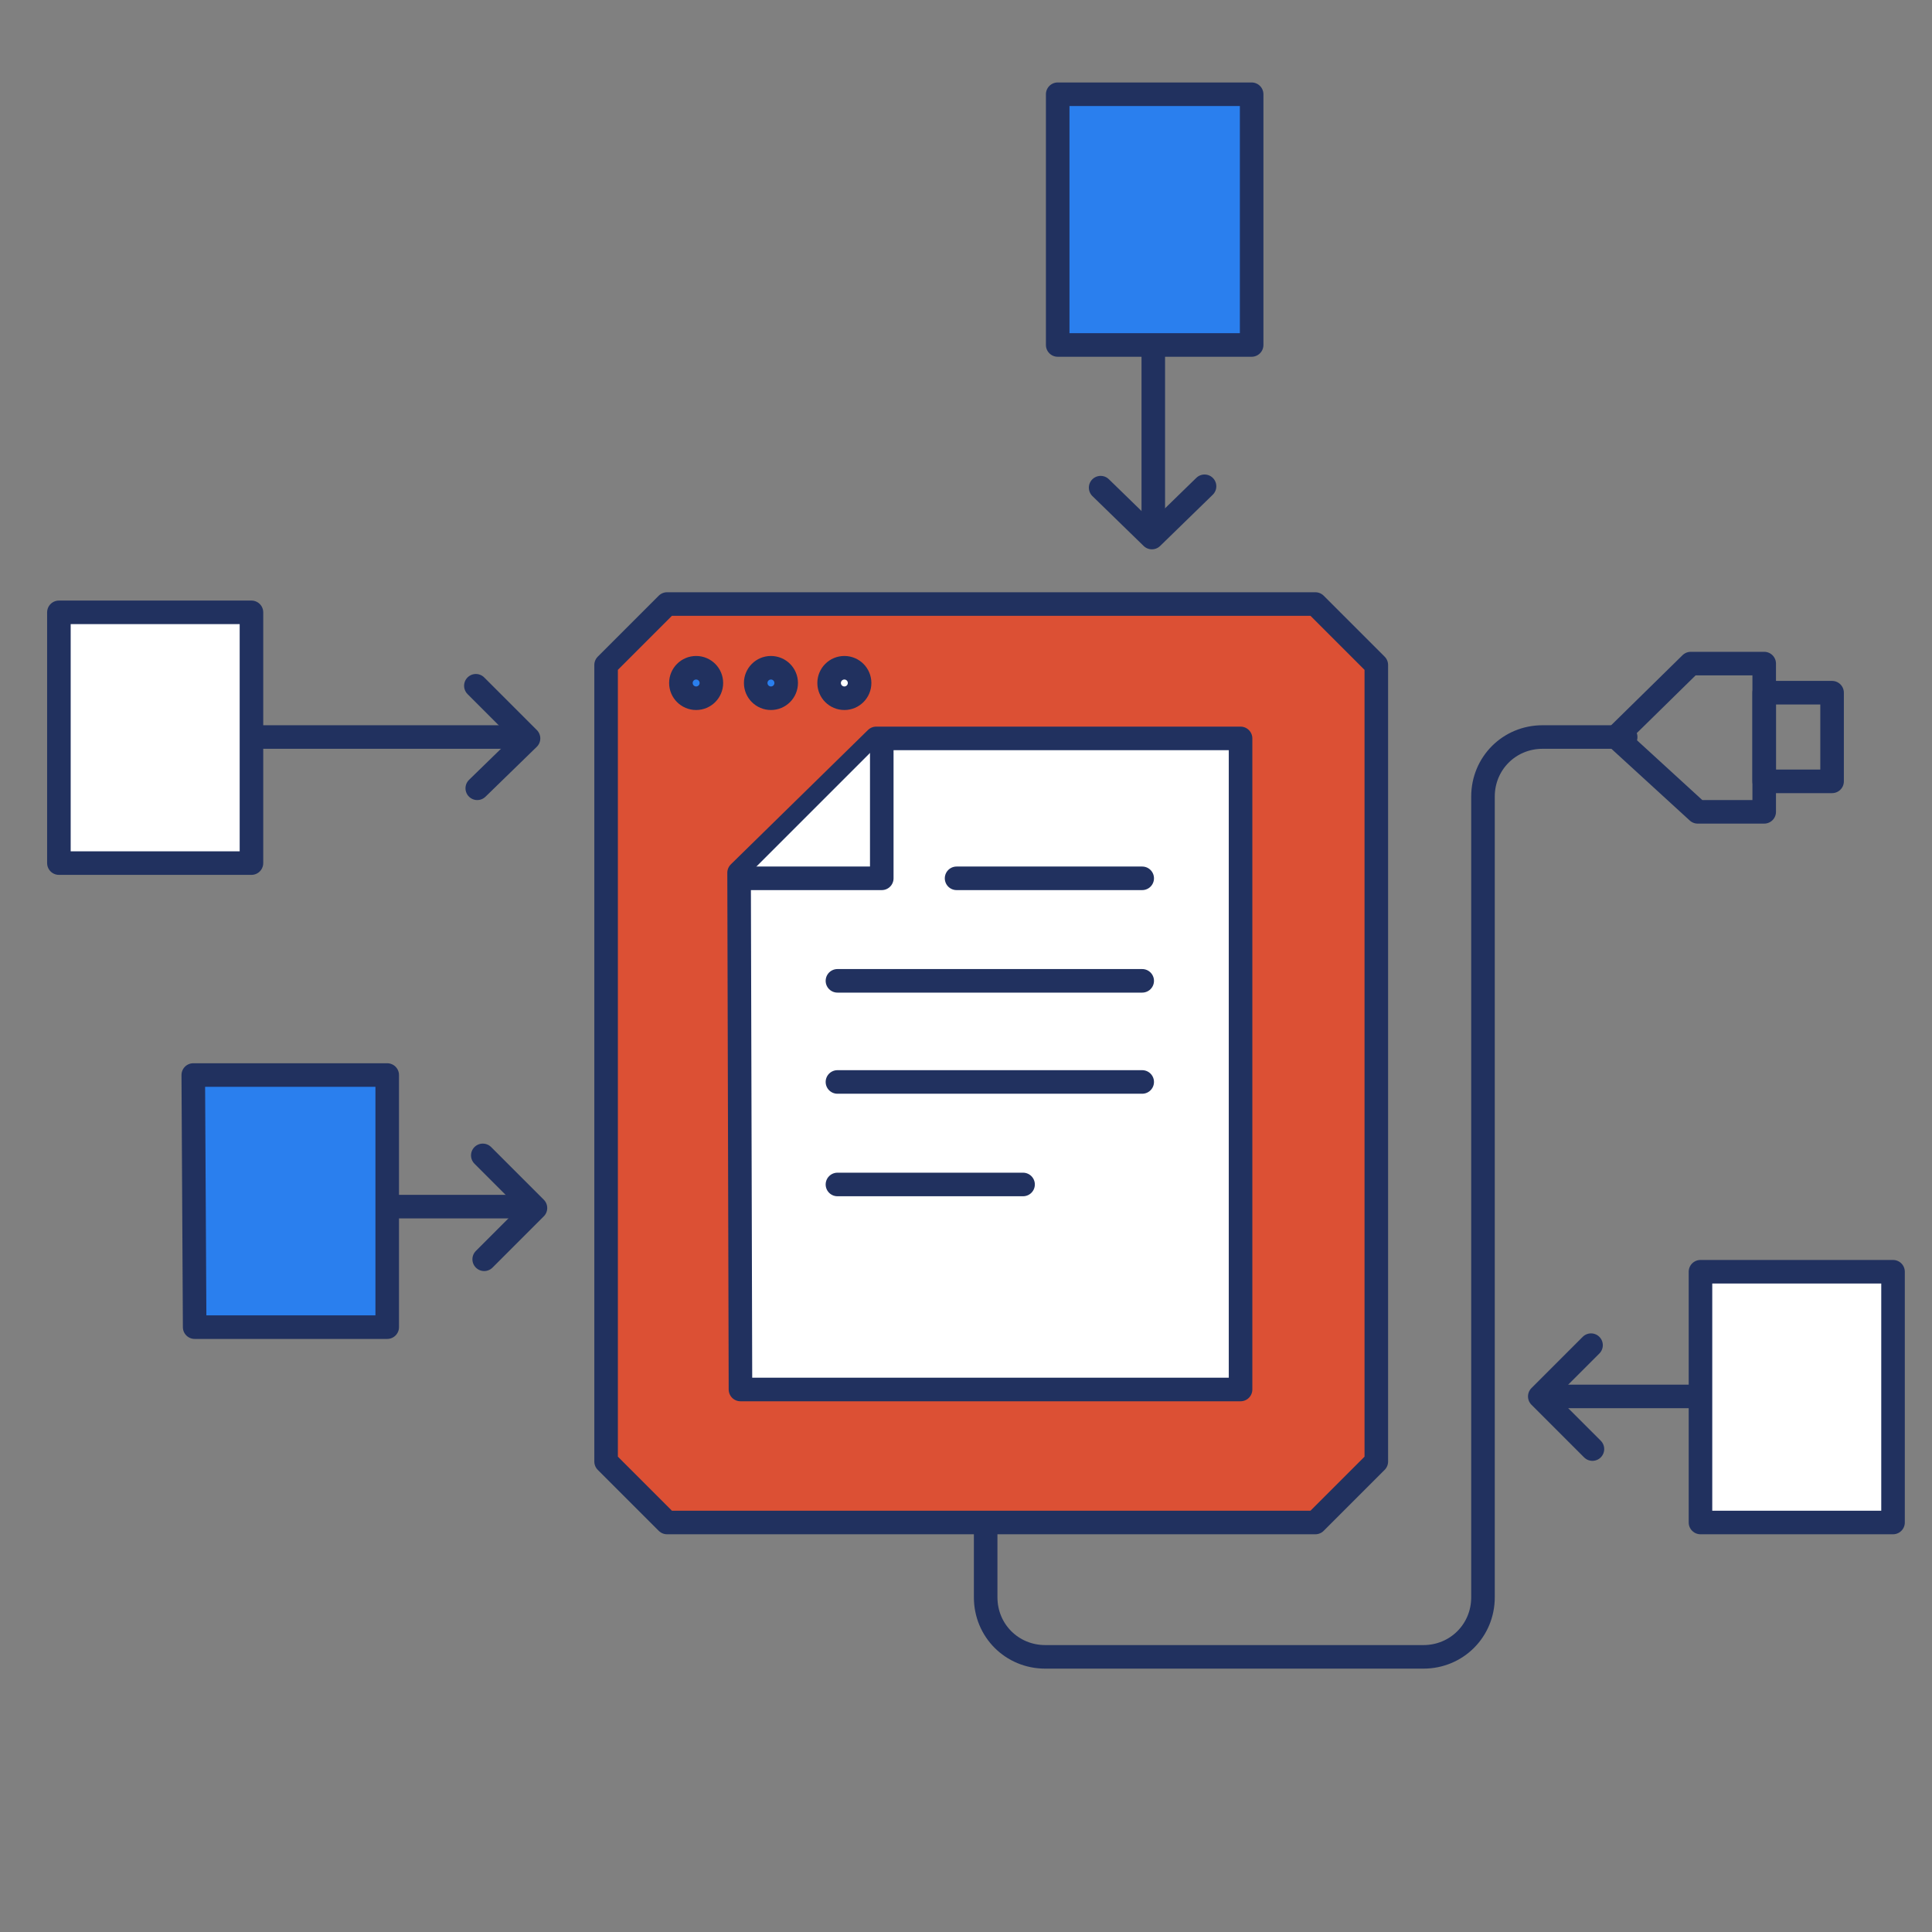 <?xml version="1.0" encoding="UTF-8"?> <svg xmlns="http://www.w3.org/2000/svg" width="164" height="164" viewBox="0 0 164 164" fill="none"><rect x="0" y="0" width="164" height="164" fill="#808080" stroke="none"/> <path d="M97.898 10.705V45.159" stroke="#21315F" stroke-width="2" stroke-linecap="round" stroke-linejoin="round"></path> <path d="M93.429 41.396L97.78 45.63L102.249 41.279" stroke="#21315F" stroke-width="2" stroke-linecap="round" stroke-linejoin="round"></path> <path d="M21.228 62.563H44.276" stroke="#21315F" stroke-width="2" stroke-linecap="round" stroke-linejoin="round"></path> <path d="M40.513 66.914L44.864 62.68L40.395 58.212" stroke="#21315F" stroke-width="2" stroke-linecap="round" stroke-linejoin="round"></path> <path d="M23.109 102.427H44.864" stroke="#21315F" stroke-width="2" stroke-linecap="round" stroke-linejoin="round"></path> <path d="M41.101 106.895L45.452 102.544L40.983 98.076" stroke="#21315F" stroke-width="2" stroke-linecap="round" stroke-linejoin="round"></path> <path d="M153.049 118.537H131.294" stroke="#21315F" stroke-width="2" stroke-linecap="round" stroke-linejoin="round"></path> <path d="M135.057 114.186L130.706 118.537L135.175 123.005" stroke="#21315F" stroke-width="2" stroke-linecap="round" stroke-linejoin="round"></path> <path d="M111.656 129.238H56.623L51.449 124.064V56.448L56.623 51.274H111.656L116.83 56.448V124.064L111.656 129.238Z" fill="#DC5034" stroke="#21315F" stroke-width="2" stroke-linecap="round" stroke-linejoin="round"></path> <path d="M83.669 130.061V135.588C83.669 138.41 85.903 140.644 88.726 140.644H120.828C123.651 140.644 125.885 138.41 125.885 135.588V67.619C125.885 64.797 128.119 62.563 130.941 62.563H137.997" stroke="#21315F" stroke-width="2" stroke-linecap="round" stroke-linejoin="round"></path> <path d="M137.174 62.563L143.524 56.33H149.756V68.913H144.112L137.174 62.563Z" stroke="#21315F" stroke-width="2" stroke-linecap="round" stroke-linejoin="round"></path> <path d="M155.518 58.8H149.756V66.326H155.518V58.8Z" stroke="#21315F" stroke-width="2" stroke-linecap="round" stroke-linejoin="round"></path> <path d="M106.247 29.284H89.784V8H106.247V29.284Z" fill="#2A7FEE" stroke="#21315F" stroke-width="2" stroke-linecap="round" stroke-linejoin="round"></path> <path d="M105.306 117.949H62.855L62.738 74.087L74.379 62.68H105.306V117.949Z" fill="white" stroke="#21315F" stroke-width="2" stroke-linecap="round" stroke-linejoin="round"></path> <path d="M63.208 74.557H74.85V62.916" fill="white"></path> <path d="M63.208 74.557H74.85V62.916" stroke="#21315F" stroke-width="2" stroke-linecap="round" stroke-linejoin="round"></path> <path d="M96.957 83.259H71.087" stroke="#21315F" stroke-width="2" stroke-linecap="round" stroke-linejoin="round"></path> <path d="M96.957 74.557H81.2" stroke="#21315F" stroke-width="2" stroke-linecap="round" stroke-linejoin="round"></path> <path d="M86.844 100.545H71.087" stroke="#21315F" stroke-width="2" stroke-linecap="round" stroke-linejoin="round"></path> <path d="M96.957 91.843H71.087" stroke="#21315F" stroke-width="2" stroke-linecap="round" stroke-linejoin="round"></path> <path d="M160.692 129.238H144.347V107.953H160.692V129.238Z" fill="white" stroke="#21315F" stroke-width="2" stroke-linecap="round" stroke-linejoin="round"></path> <path d="M32.869 112.657H16.524L16.406 91.255H32.869V112.657Z" fill="#2A7FEE" stroke="#21315F" stroke-width="2" stroke-linecap="round" stroke-linejoin="round"></path> <path d="M21.345 73.264H5V51.98H21.345V73.264Z" fill="white" stroke="#21315F" stroke-width="2" stroke-linecap="round" stroke-linejoin="round"></path> <path d="M59.092 59.27C59.807 59.27 60.386 58.691 60.386 57.977C60.386 57.262 59.807 56.683 59.092 56.683C58.378 56.683 57.799 57.262 57.799 57.977C57.799 58.691 58.378 59.27 59.092 59.27Z" fill="#2A7FEE" stroke="#21315F" stroke-width="2" stroke-linecap="round" stroke-linejoin="round"></path> <path d="M65.442 59.27C66.157 59.27 66.736 58.691 66.736 57.977C66.736 57.262 66.157 56.683 65.442 56.683C64.728 56.683 64.149 57.262 64.149 57.977C64.149 58.691 64.728 59.27 65.442 59.27Z" fill="#2A7FEE" stroke="#21315F" stroke-width="2" stroke-linecap="round" stroke-linejoin="round"></path> <path d="M71.675 59.27C72.389 59.27 72.968 58.691 72.968 57.977C72.968 57.262 72.389 56.683 71.675 56.683C70.96 56.683 70.381 57.262 70.381 57.977C70.381 58.691 70.96 59.27 71.675 59.27Z" fill="white" stroke="#21315F" stroke-width="2" stroke-linecap="round" stroke-linejoin="round"></path> </svg> 